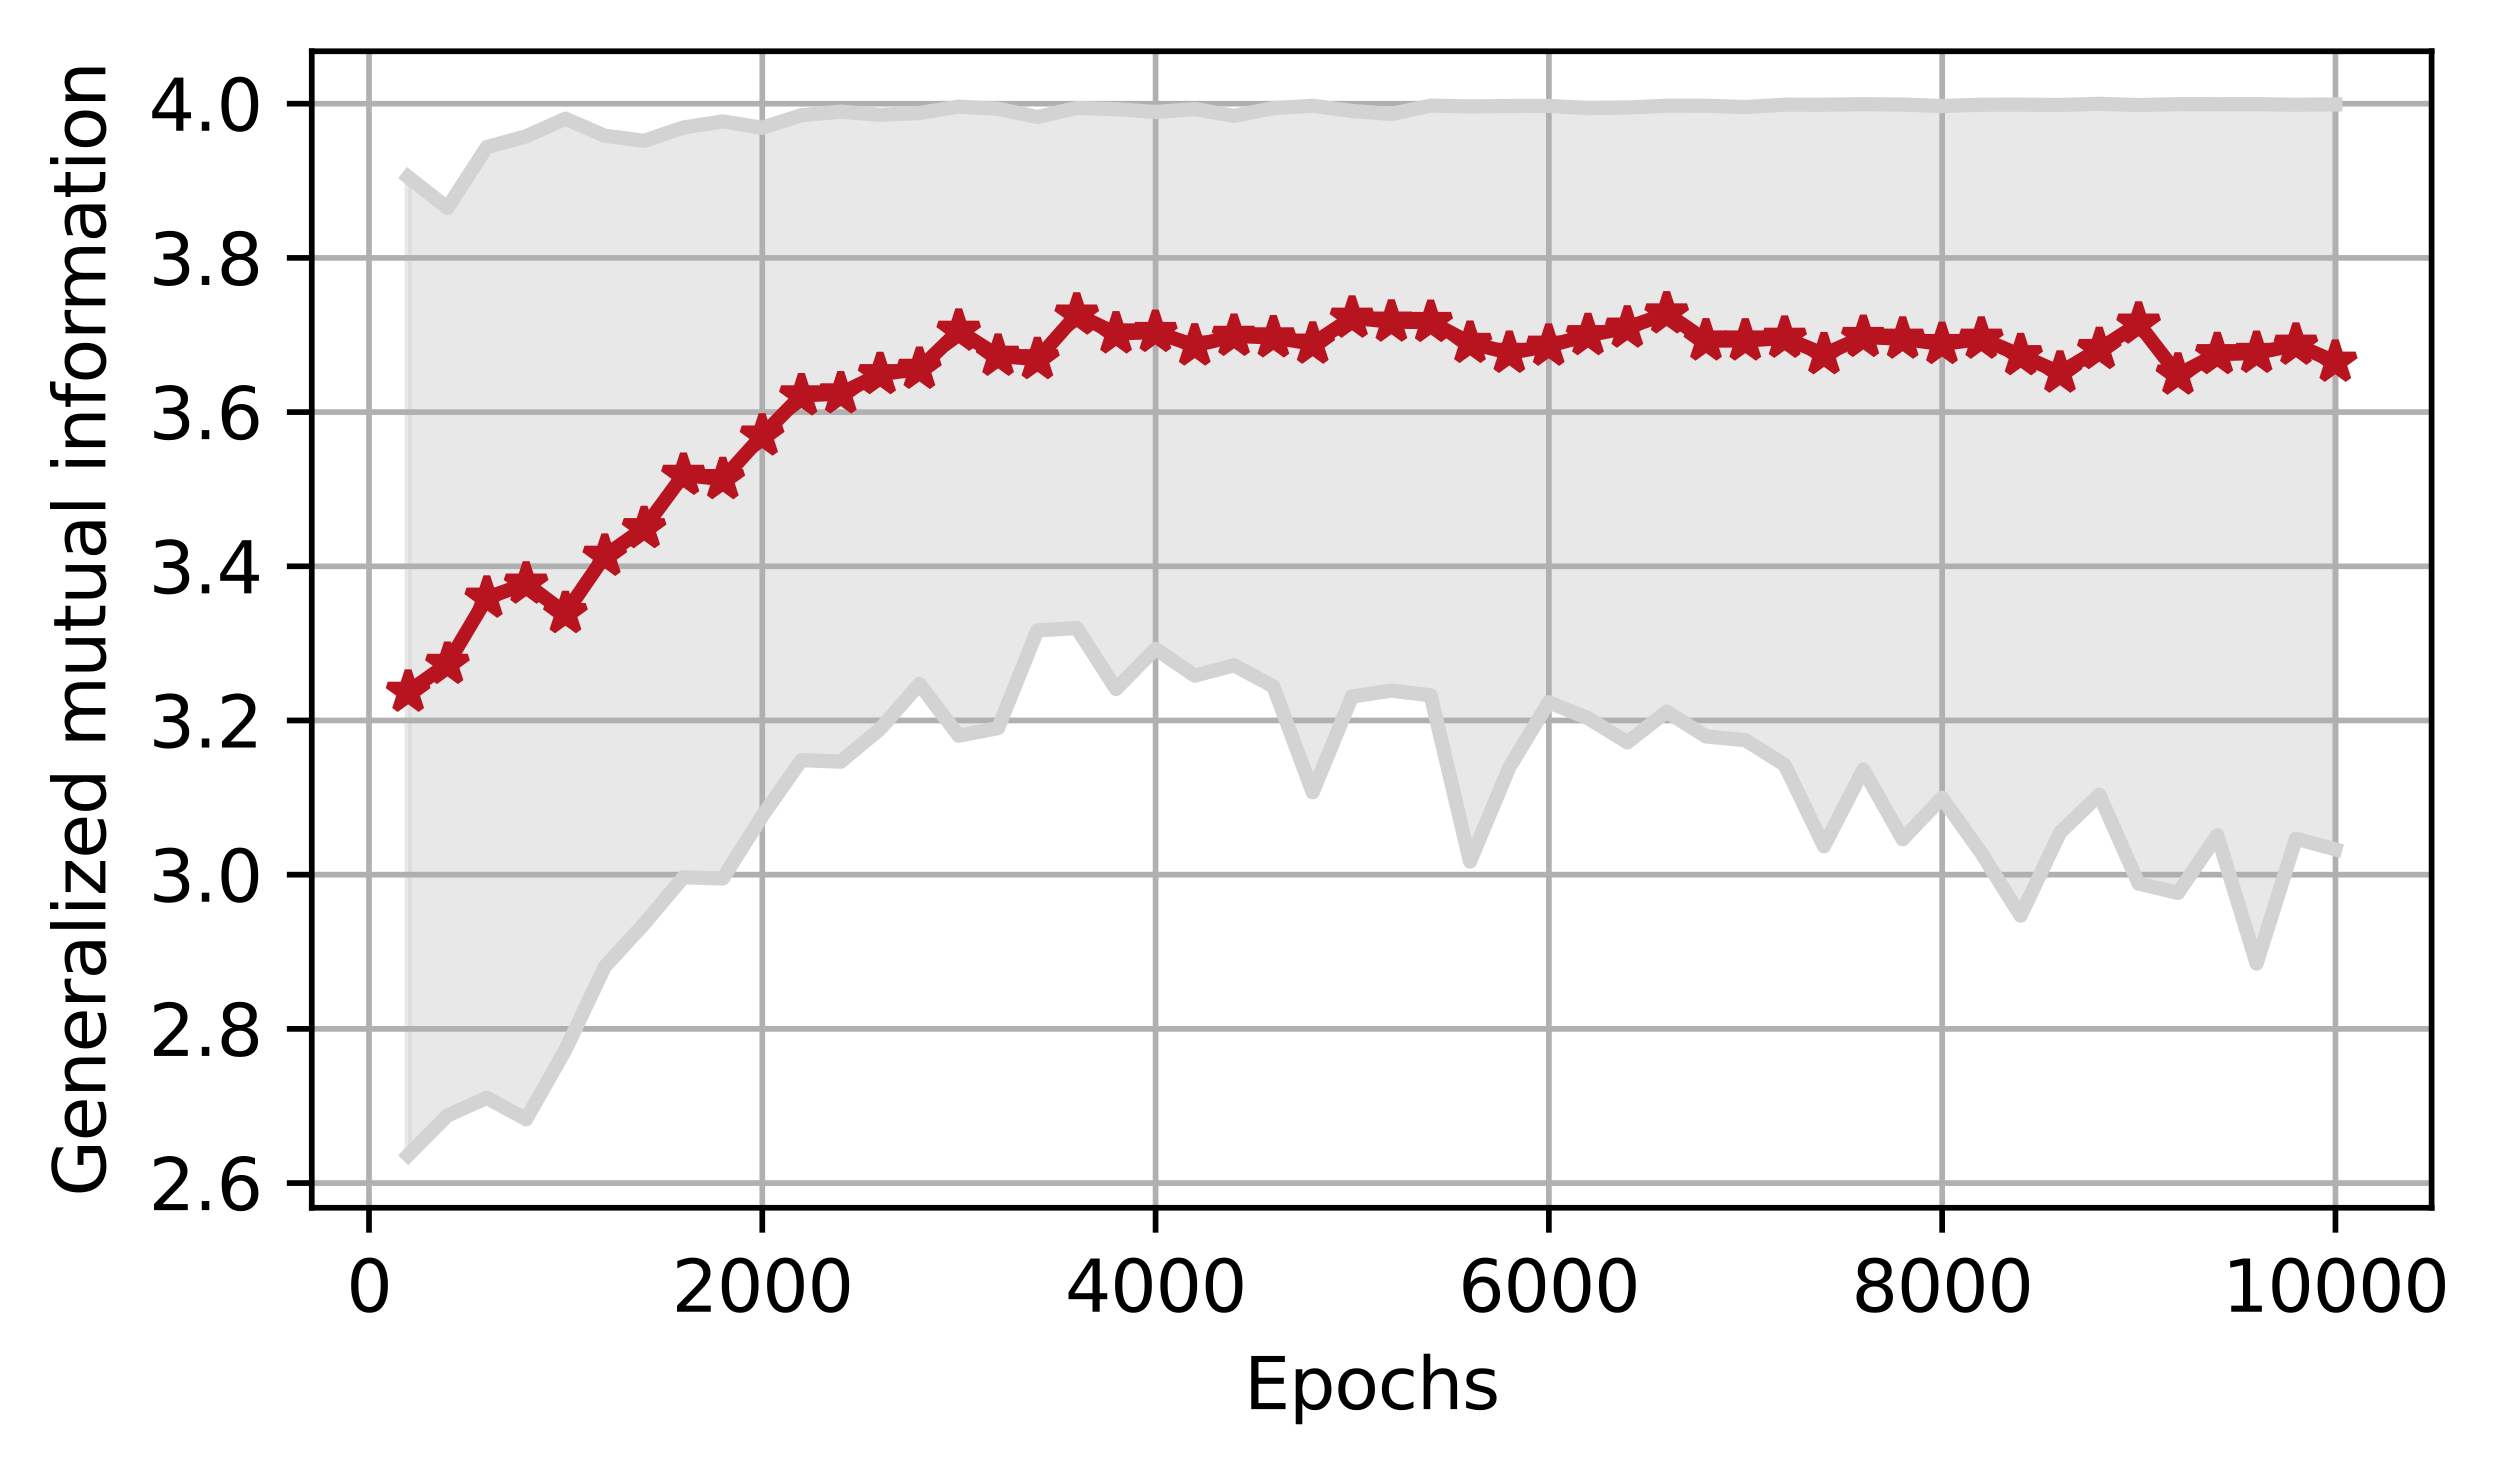 <?xml version="1.0" encoding="utf-8" standalone="no"?>
<!DOCTYPE svg PUBLIC "-//W3C//DTD SVG 1.1//EN"
  "http://www.w3.org/Graphics/SVG/1.1/DTD/svg11.dtd">
<svg xmlns:xlink="http://www.w3.org/1999/xlink" width="351.065pt" height="207.156pt" viewBox="0 0 351.065 207.156" xmlns="http://www.w3.org/2000/svg" version="1.1">
 <defs>
  <style type="text/css">*{stroke-linejoin: round; stroke-linecap: butt}</style>
 </defs>
 <g id="figure_1">
  <g id="patch_1">
   <path d="M 0 207.156 
L 351.065 207.156 
L 351.065 0 
L 0 0 
z
" style="fill: #ffffff"/>
  </g>
  <g id="axes_1">
   <g id="patch_2">
    <path d="M 43.781 169.6 
L 341.462 169.6 
L 341.462 7.2 
L 43.781 7.2 
z
" style="fill: #ffffff"/>
   </g>
   <g id="PolyCollection_1">
    <defs>
     <path id="m5f4e1aa4f4" d="M 57.312 -182.299 
L 57.312 -44.938 
L 62.835 -50.512 
L 68.358 -52.992 
L 73.881 -49.98 
L 79.404 -59.735 
L 84.926 -71.399 
L 90.449 -77.424 
L 95.972 -83.964 
L 101.495 -83.793 
L 107.018 -92.538 
L 112.541 -100.415 
L 118.063 -100.198 
L 123.586 -104.782 
L 129.109 -111.091 
L 134.632 -103.836 
L 140.155 -104.914 
L 145.678 -118.631 
L 151.2 -118.959 
L 156.723 -110.405 
L 162.246 -116.038 
L 167.769 -112.279 
L 173.292 -113.736 
L 178.815 -110.755 
L 184.337 -95.904 
L 189.86 -109.347 
L 195.383 -110.178 
L 200.906 -109.506 
L 206.429 -86.178 
L 211.952 -99.397 
L 217.474 -108.538 
L 222.997 -106.316 
L 228.52 -102.907 
L 234.043 -107.22 
L 239.566 -103.737 
L 245.089 -103.223 
L 250.612 -99.747 
L 256.134 -88.329 
L 261.657 -99.082 
L 267.18 -89.308 
L 272.703 -95.118 
L 278.226 -87.37 
L 283.749 -78.574 
L 289.271 -90.235 
L 294.794 -95.543 
L 300.317 -83.078 
L 305.84 -81.768 
L 311.363 -89.86 
L 316.886 -71.849 
L 322.408 -89.396 
L 327.931 -87.887 
L 327.931 -192.497 
L 327.931 -192.497 
L 322.408 -192.446 
L 316.886 -192.527 
L 311.363 -192.519 
L 305.84 -192.53 
L 300.317 -192.403 
L 294.794 -192.574 
L 289.271 -192.418 
L 283.749 -192.459 
L 278.226 -192.451 
L 272.703 -192.268 
L 267.18 -192.475 
L 261.657 -192.523 
L 256.134 -192.449 
L 250.612 -192.457 
L 245.089 -192.122 
L 239.566 -192.298 
L 234.043 -192.307 
L 228.52 -192.057 
L 222.997 -191.982 
L 217.474 -192.283 
L 211.952 -192.269 
L 206.429 -192.214 
L 200.906 -192.32 
L 195.383 -191.154 
L 189.86 -191.569 
L 184.337 -192.299 
L 178.815 -191.975 
L 173.292 -190.887 
L 167.769 -191.839 
L 162.246 -191.423 
L 156.723 -191.821 
L 151.2 -191.994 
L 145.678 -190.722 
L 140.155 -191.881 
L 134.632 -192.184 
L 129.109 -191.283 
L 123.586 -191.034 
L 118.063 -191.479 
L 112.541 -190.98 
L 107.018 -189.212 
L 101.495 -190.112 
L 95.972 -189.255 
L 90.449 -187.378 
L 84.926 -188.098 
L 79.404 -190.491 
L 73.881 -188.02 
L 68.358 -186.506 
L 62.835 -177.96 
L 57.312 -182.299 
z
" style="stroke: #d3d3d3; stroke-opacity: 0.5"/>
    </defs>
    <g clip-path="url(#p1d41986c42)">
     <use xlink:href="#m5f4e1aa4f4" x="0" y="207.156" style="fill: #d3d3d3; fill-opacity: 0.5; stroke: #d3d3d3; stroke-opacity: 0.5"/>
    </g>
   </g>
   <g id="matplotlib.axis_1">
    <g id="xtick_1">
     <g id="line2d_1">
      <path d="M 51.817 169.6 
L 51.817 7.2 
" clip-path="url(#p1d41986c42)" style="fill: none; stroke: #b0b0b0; stroke-width: 0.8; stroke-linecap: square"/>
     </g>
     <g id="line2d_2">
      <defs>
       <path id="mef385356bc" d="M 0 0 
L 0 3.5 
" style="stroke: #000000; stroke-width: 0.8"/>
      </defs>
      <g>
       <use xlink:href="#mef385356bc" x="51.817" y="169.6" style="stroke: #000000; stroke-width: 0.8"/>
      </g>
     </g>
     <g id="text_1">
      <!-- 0 -->
      <g transform="translate(48.636 184.198) scale(0.1 -0.1)">
       <defs>
        <path id="DejaVuSans-30" d="M 2034 4250 
Q 1547 4250 1301 3770 
Q 1056 3291 1056 2328 
Q 1056 1369 1301 889 
Q 1547 409 2034 409 
Q 2525 409 2770 889 
Q 3016 1369 3016 2328 
Q 3016 3291 2770 3770 
Q 2525 4250 2034 4250 
z
M 2034 4750 
Q 2819 4750 3233 4129 
Q 3647 3509 3647 2328 
Q 3647 1150 3233 529 
Q 2819 -91 2034 -91 
Q 1250 -91 836 529 
Q 422 1150 422 2328 
Q 422 3509 836 4129 
Q 1250 4750 2034 4750 
z
" transform="scale(0.016)"/>
       </defs>
       <use xlink:href="#DejaVuSans-30"/>
      </g>
     </g>
    </g>
    <g id="xtick_2">
     <g id="line2d_3">
      <path d="M 107.045 169.6 
L 107.045 7.2 
" clip-path="url(#p1d41986c42)" style="fill: none; stroke: #b0b0b0; stroke-width: 0.8; stroke-linecap: square"/>
     </g>
     <g id="line2d_4">
      <g>
       <use xlink:href="#mef385356bc" x="107.045" y="169.6" style="stroke: #000000; stroke-width: 0.8"/>
      </g>
     </g>
     <g id="text_2">
      <!-- 2000 -->
      <g transform="translate(94.32 184.198) scale(0.1 -0.1)">
       <defs>
        <path id="DejaVuSans-32" d="M 1228 531 
L 3431 531 
L 3431 0 
L 469 0 
L 469 531 
Q 828 903 1448 1529 
Q 2069 2156 2228 2338 
Q 2531 2678 2651 2914 
Q 2772 3150 2772 3378 
Q 2772 3750 2511 3984 
Q 2250 4219 1831 4219 
Q 1534 4219 1204 4116 
Q 875 4013 500 3803 
L 500 4441 
Q 881 4594 1212 4672 
Q 1544 4750 1819 4750 
Q 2544 4750 2975 4387 
Q 3406 4025 3406 3419 
Q 3406 3131 3298 2873 
Q 3191 2616 2906 2266 
Q 2828 2175 2409 1742 
Q 1991 1309 1228 531 
z
" transform="scale(0.016)"/>
       </defs>
       <use xlink:href="#DejaVuSans-32"/>
       <use xlink:href="#DejaVuSans-30" x="63.623"/>
       <use xlink:href="#DejaVuSans-30" x="127.246"/>
       <use xlink:href="#DejaVuSans-30" x="190.869"/>
      </g>
     </g>
    </g>
    <g id="xtick_3">
     <g id="line2d_5">
      <path d="M 162.274 169.6 
L 162.274 7.2 
" clip-path="url(#p1d41986c42)" style="fill: none; stroke: #b0b0b0; stroke-width: 0.8; stroke-linecap: square"/>
     </g>
     <g id="line2d_6">
      <g>
       <use xlink:href="#mef385356bc" x="162.274" y="169.6" style="stroke: #000000; stroke-width: 0.8"/>
      </g>
     </g>
     <g id="text_3">
      <!-- 4000 -->
      <g transform="translate(149.549 184.198) scale(0.1 -0.1)">
       <defs>
        <path id="DejaVuSans-34" d="M 2419 4116 
L 825 1625 
L 2419 1625 
L 2419 4116 
z
M 2253 4666 
L 3047 4666 
L 3047 1625 
L 3713 1625 
L 3713 1100 
L 3047 1100 
L 3047 0 
L 2419 0 
L 2419 1100 
L 313 1100 
L 313 1709 
L 2253 4666 
z
" transform="scale(0.016)"/>
       </defs>
       <use xlink:href="#DejaVuSans-34"/>
       <use xlink:href="#DejaVuSans-30" x="63.623"/>
       <use xlink:href="#DejaVuSans-30" x="127.246"/>
       <use xlink:href="#DejaVuSans-30" x="190.869"/>
      </g>
     </g>
    </g>
    <g id="xtick_4">
     <g id="line2d_7">
      <path d="M 217.502 169.6 
L 217.502 7.2 
" clip-path="url(#p1d41986c42)" style="fill: none; stroke: #b0b0b0; stroke-width: 0.8; stroke-linecap: square"/>
     </g>
     <g id="line2d_8">
      <g>
       <use xlink:href="#mef385356bc" x="217.502" y="169.6" style="stroke: #000000; stroke-width: 0.8"/>
      </g>
     </g>
     <g id="text_4">
      <!-- 6000 -->
      <g transform="translate(204.777 184.198) scale(0.1 -0.1)">
       <defs>
        <path id="DejaVuSans-36" d="M 2113 2584 
Q 1688 2584 1439 2293 
Q 1191 2003 1191 1497 
Q 1191 994 1439 701 
Q 1688 409 2113 409 
Q 2538 409 2786 701 
Q 3034 994 3034 1497 
Q 3034 2003 2786 2293 
Q 2538 2584 2113 2584 
z
M 3366 4563 
L 3366 3988 
Q 3128 4100 2886 4159 
Q 2644 4219 2406 4219 
Q 1781 4219 1451 3797 
Q 1122 3375 1075 2522 
Q 1259 2794 1537 2939 
Q 1816 3084 2150 3084 
Q 2853 3084 3261 2657 
Q 3669 2231 3669 1497 
Q 3669 778 3244 343 
Q 2819 -91 2113 -91 
Q 1303 -91 875 529 
Q 447 1150 447 2328 
Q 447 3434 972 4092 
Q 1497 4750 2381 4750 
Q 2619 4750 2861 4703 
Q 3103 4656 3366 4563 
z
" transform="scale(0.016)"/>
       </defs>
       <use xlink:href="#DejaVuSans-36"/>
       <use xlink:href="#DejaVuSans-30" x="63.623"/>
       <use xlink:href="#DejaVuSans-30" x="127.246"/>
       <use xlink:href="#DejaVuSans-30" x="190.869"/>
      </g>
     </g>
    </g>
    <g id="xtick_5">
     <g id="line2d_9">
      <path d="M 272.73 169.6 
L 272.73 7.2 
" clip-path="url(#p1d41986c42)" style="fill: none; stroke: #b0b0b0; stroke-width: 0.8; stroke-linecap: square"/>
     </g>
     <g id="line2d_10">
      <g>
       <use xlink:href="#mef385356bc" x="272.73" y="169.6" style="stroke: #000000; stroke-width: 0.8"/>
      </g>
     </g>
     <g id="text_5">
      <!-- 8000 -->
      <g transform="translate(260.005 184.198) scale(0.1 -0.1)">
       <defs>
        <path id="DejaVuSans-38" d="M 2034 2216 
Q 1584 2216 1326 1975 
Q 1069 1734 1069 1313 
Q 1069 891 1326 650 
Q 1584 409 2034 409 
Q 2484 409 2743 651 
Q 3003 894 3003 1313 
Q 3003 1734 2745 1975 
Q 2488 2216 2034 2216 
z
M 1403 2484 
Q 997 2584 770 2862 
Q 544 3141 544 3541 
Q 544 4100 942 4425 
Q 1341 4750 2034 4750 
Q 2731 4750 3128 4425 
Q 3525 4100 3525 3541 
Q 3525 3141 3298 2862 
Q 3072 2584 2669 2484 
Q 3125 2378 3379 2068 
Q 3634 1759 3634 1313 
Q 3634 634 3220 271 
Q 2806 -91 2034 -91 
Q 1263 -91 848 271 
Q 434 634 434 1313 
Q 434 1759 690 2068 
Q 947 2378 1403 2484 
z
M 1172 3481 
Q 1172 3119 1398 2916 
Q 1625 2713 2034 2713 
Q 2441 2713 2670 2916 
Q 2900 3119 2900 3481 
Q 2900 3844 2670 4047 
Q 2441 4250 2034 4250 
Q 1625 4250 1398 4047 
Q 1172 3844 1172 3481 
z
" transform="scale(0.016)"/>
       </defs>
       <use xlink:href="#DejaVuSans-38"/>
       <use xlink:href="#DejaVuSans-30" x="63.623"/>
       <use xlink:href="#DejaVuSans-30" x="127.246"/>
       <use xlink:href="#DejaVuSans-30" x="190.869"/>
      </g>
     </g>
    </g>
    <g id="xtick_6">
     <g id="line2d_11">
      <path d="M 327.959 169.6 
L 327.959 7.2 
" clip-path="url(#p1d41986c42)" style="fill: none; stroke: #b0b0b0; stroke-width: 0.8; stroke-linecap: square"/>
     </g>
     <g id="line2d_12">
      <g>
       <use xlink:href="#mef385356bc" x="327.959" y="169.6" style="stroke: #000000; stroke-width: 0.8"/>
      </g>
     </g>
     <g id="text_6">
      <!-- 10000 -->
      <g transform="translate(312.053 184.198) scale(0.1 -0.1)">
       <defs>
        <path id="DejaVuSans-31" d="M 794 531 
L 1825 531 
L 1825 4091 
L 703 3866 
L 703 4441 
L 1819 4666 
L 2450 4666 
L 2450 531 
L 3481 531 
L 3481 0 
L 794 0 
L 794 531 
z
" transform="scale(0.016)"/>
       </defs>
       <use xlink:href="#DejaVuSans-31"/>
       <use xlink:href="#DejaVuSans-30" x="63.623"/>
       <use xlink:href="#DejaVuSans-30" x="127.246"/>
       <use xlink:href="#DejaVuSans-30" x="190.869"/>
       <use xlink:href="#DejaVuSans-30" x="254.492"/>
      </g>
     </g>
    </g>
    <g id="text_7">
     <!-- Epochs -->
     <g transform="translate(174.706 197.877) scale(0.1 -0.1)">
      <defs>
       <path id="DejaVuSans-45" d="M 628 4666 
L 3578 4666 
L 3578 4134 
L 1259 4134 
L 1259 2753 
L 3481 2753 
L 3481 2222 
L 1259 2222 
L 1259 531 
L 3634 531 
L 3634 0 
L 628 0 
L 628 4666 
z
" transform="scale(0.016)"/>
       <path id="DejaVuSans-70" d="M 1159 525 
L 1159 -1331 
L 581 -1331 
L 581 3500 
L 1159 3500 
L 1159 2969 
Q 1341 3281 1617 3432 
Q 1894 3584 2278 3584 
Q 2916 3584 3314 3078 
Q 3713 2572 3713 1747 
Q 3713 922 3314 415 
Q 2916 -91 2278 -91 
Q 1894 -91 1617 61 
Q 1341 213 1159 525 
z
M 3116 1747 
Q 3116 2381 2855 2742 
Q 2594 3103 2138 3103 
Q 1681 3103 1420 2742 
Q 1159 2381 1159 1747 
Q 1159 1113 1420 752 
Q 1681 391 2138 391 
Q 2594 391 2855 752 
Q 3116 1113 3116 1747 
z
" transform="scale(0.016)"/>
       <path id="DejaVuSans-6f" d="M 1959 3097 
Q 1497 3097 1228 2736 
Q 959 2375 959 1747 
Q 959 1119 1226 758 
Q 1494 397 1959 397 
Q 2419 397 2687 759 
Q 2956 1122 2956 1747 
Q 2956 2369 2687 2733 
Q 2419 3097 1959 3097 
z
M 1959 3584 
Q 2709 3584 3137 3096 
Q 3566 2609 3566 1747 
Q 3566 888 3137 398 
Q 2709 -91 1959 -91 
Q 1206 -91 779 398 
Q 353 888 353 1747 
Q 353 2609 779 3096 
Q 1206 3584 1959 3584 
z
" transform="scale(0.016)"/>
       <path id="DejaVuSans-63" d="M 3122 3366 
L 3122 2828 
Q 2878 2963 2633 3030 
Q 2388 3097 2138 3097 
Q 1578 3097 1268 2742 
Q 959 2388 959 1747 
Q 959 1106 1268 751 
Q 1578 397 2138 397 
Q 2388 397 2633 464 
Q 2878 531 3122 666 
L 3122 134 
Q 2881 22 2623 -34 
Q 2366 -91 2075 -91 
Q 1284 -91 818 406 
Q 353 903 353 1747 
Q 353 2603 823 3093 
Q 1294 3584 2113 3584 
Q 2378 3584 2631 3529 
Q 2884 3475 3122 3366 
z
" transform="scale(0.016)"/>
       <path id="DejaVuSans-68" d="M 3513 2113 
L 3513 0 
L 2938 0 
L 2938 2094 
Q 2938 2591 2744 2837 
Q 2550 3084 2163 3084 
Q 1697 3084 1428 2787 
Q 1159 2491 1159 1978 
L 1159 0 
L 581 0 
L 581 4863 
L 1159 4863 
L 1159 2956 
Q 1366 3272 1645 3428 
Q 1925 3584 2291 3584 
Q 2894 3584 3203 3211 
Q 3513 2838 3513 2113 
z
" transform="scale(0.016)"/>
       <path id="DejaVuSans-73" d="M 2834 3397 
L 2834 2853 
Q 2591 2978 2328 3040 
Q 2066 3103 1784 3103 
Q 1356 3103 1142 2972 
Q 928 2841 928 2578 
Q 928 2378 1081 2264 
Q 1234 2150 1697 2047 
L 1894 2003 
Q 2506 1872 2764 1633 
Q 3022 1394 3022 966 
Q 3022 478 2636 193 
Q 2250 -91 1575 -91 
Q 1294 -91 989 -36 
Q 684 19 347 128 
L 347 722 
Q 666 556 975 473 
Q 1284 391 1588 391 
Q 1994 391 2212 530 
Q 2431 669 2431 922 
Q 2431 1156 2273 1281 
Q 2116 1406 1581 1522 
L 1381 1569 
Q 847 1681 609 1914 
Q 372 2147 372 2553 
Q 372 3047 722 3315 
Q 1072 3584 1716 3584 
Q 2034 3584 2315 3537 
Q 2597 3491 2834 3397 
z
" transform="scale(0.016)"/>
      </defs>
      <use xlink:href="#DejaVuSans-45"/>
      <use xlink:href="#DejaVuSans-70" x="63.184"/>
      <use xlink:href="#DejaVuSans-6f" x="126.66"/>
      <use xlink:href="#DejaVuSans-63" x="187.842"/>
      <use xlink:href="#DejaVuSans-68" x="242.822"/>
      <use xlink:href="#DejaVuSans-73" x="306.201"/>
     </g>
    </g>
   </g>
   <g id="matplotlib.axis_2">
    <g id="ytick_1">
     <g id="line2d_13">
      <path d="M 43.781 166.132 
L 341.462 166.132 
" clip-path="url(#p1d41986c42)" style="fill: none; stroke: #b0b0b0; stroke-width: 0.8; stroke-linecap: square"/>
     </g>
     <g id="line2d_14">
      <defs>
       <path id="m87f1514efc" d="M 0 0 
L -3.5 0 
" style="stroke: #000000; stroke-width: 0.8"/>
      </defs>
      <g>
       <use xlink:href="#m87f1514efc" x="43.781" y="166.132" style="stroke: #000000; stroke-width: 0.8"/>
      </g>
     </g>
     <g id="text_8">
      <!-- 2.6 -->
      <g transform="translate(20.878 169.931) scale(0.1 -0.1)">
       <defs>
        <path id="DejaVuSans-2e" d="M 684 794 
L 1344 794 
L 1344 0 
L 684 0 
L 684 794 
z
" transform="scale(0.016)"/>
       </defs>
       <use xlink:href="#DejaVuSans-32"/>
       <use xlink:href="#DejaVuSans-2e" x="63.623"/>
       <use xlink:href="#DejaVuSans-36" x="95.41"/>
      </g>
     </g>
    </g>
    <g id="ytick_2">
     <g id="line2d_15">
      <path d="M 43.781 144.479 
L 341.462 144.479 
" clip-path="url(#p1d41986c42)" style="fill: none; stroke: #b0b0b0; stroke-width: 0.8; stroke-linecap: square"/>
     </g>
     <g id="line2d_16">
      <g>
       <use xlink:href="#m87f1514efc" x="43.781" y="144.479" style="stroke: #000000; stroke-width: 0.8"/>
      </g>
     </g>
     <g id="text_9">
      <!-- 2.8 -->
      <g transform="translate(20.878 148.278) scale(0.1 -0.1)">
       <use xlink:href="#DejaVuSans-32"/>
       <use xlink:href="#DejaVuSans-2e" x="63.623"/>
       <use xlink:href="#DejaVuSans-38" x="95.41"/>
      </g>
     </g>
    </g>
    <g id="ytick_3">
     <g id="line2d_17">
      <path d="M 43.781 122.827 
L 341.462 122.827 
" clip-path="url(#p1d41986c42)" style="fill: none; stroke: #b0b0b0; stroke-width: 0.8; stroke-linecap: square"/>
     </g>
     <g id="line2d_18">
      <g>
       <use xlink:href="#m87f1514efc" x="43.781" y="122.827" style="stroke: #000000; stroke-width: 0.8"/>
      </g>
     </g>
     <g id="text_10">
      <!-- 3.0 -->
      <g transform="translate(20.878 126.626) scale(0.1 -0.1)">
       <defs>
        <path id="DejaVuSans-33" d="M 2597 2516 
Q 3050 2419 3304 2112 
Q 3559 1806 3559 1356 
Q 3559 666 3084 287 
Q 2609 -91 1734 -91 
Q 1441 -91 1130 -33 
Q 819 25 488 141 
L 488 750 
Q 750 597 1062 519 
Q 1375 441 1716 441 
Q 2309 441 2620 675 
Q 2931 909 2931 1356 
Q 2931 1769 2642 2001 
Q 2353 2234 1838 2234 
L 1294 2234 
L 1294 2753 
L 1863 2753 
Q 2328 2753 2575 2939 
Q 2822 3125 2822 3475 
Q 2822 3834 2567 4026 
Q 2313 4219 1838 4219 
Q 1578 4219 1281 4162 
Q 984 4106 628 3988 
L 628 4550 
Q 988 4650 1302 4700 
Q 1616 4750 1894 4750 
Q 2613 4750 3031 4423 
Q 3450 4097 3450 3541 
Q 3450 3153 3228 2886 
Q 3006 2619 2597 2516 
z
" transform="scale(0.016)"/>
       </defs>
       <use xlink:href="#DejaVuSans-33"/>
       <use xlink:href="#DejaVuSans-2e" x="63.623"/>
       <use xlink:href="#DejaVuSans-30" x="95.41"/>
      </g>
     </g>
    </g>
    <g id="ytick_4">
     <g id="line2d_19">
      <path d="M 43.781 101.174 
L 341.462 101.174 
" clip-path="url(#p1d41986c42)" style="fill: none; stroke: #b0b0b0; stroke-width: 0.8; stroke-linecap: square"/>
     </g>
     <g id="line2d_20">
      <g>
       <use xlink:href="#m87f1514efc" x="43.781" y="101.174" style="stroke: #000000; stroke-width: 0.8"/>
      </g>
     </g>
     <g id="text_11">
      <!-- 3.2 -->
      <g transform="translate(20.878 104.973) scale(0.1 -0.1)">
       <use xlink:href="#DejaVuSans-33"/>
       <use xlink:href="#DejaVuSans-2e" x="63.623"/>
       <use xlink:href="#DejaVuSans-32" x="95.41"/>
      </g>
     </g>
    </g>
    <g id="ytick_5">
     <g id="line2d_21">
      <path d="M 43.781 79.522 
L 341.462 79.522 
" clip-path="url(#p1d41986c42)" style="fill: none; stroke: #b0b0b0; stroke-width: 0.8; stroke-linecap: square"/>
     </g>
     <g id="line2d_22">
      <g>
       <use xlink:href="#m87f1514efc" x="43.781" y="79.522" style="stroke: #000000; stroke-width: 0.8"/>
      </g>
     </g>
     <g id="text_12">
      <!-- 3.4 -->
      <g transform="translate(20.878 83.321) scale(0.1 -0.1)">
       <use xlink:href="#DejaVuSans-33"/>
       <use xlink:href="#DejaVuSans-2e" x="63.623"/>
       <use xlink:href="#DejaVuSans-34" x="95.41"/>
      </g>
     </g>
    </g>
    <g id="ytick_6">
     <g id="line2d_23">
      <path d="M 43.781 57.869 
L 341.462 57.869 
" clip-path="url(#p1d41986c42)" style="fill: none; stroke: #b0b0b0; stroke-width: 0.8; stroke-linecap: square"/>
     </g>
     <g id="line2d_24">
      <g>
       <use xlink:href="#m87f1514efc" x="43.781" y="57.869" style="stroke: #000000; stroke-width: 0.8"/>
      </g>
     </g>
     <g id="text_13">
      <!-- 3.6 -->
      <g transform="translate(20.878 61.668) scale(0.1 -0.1)">
       <use xlink:href="#DejaVuSans-33"/>
       <use xlink:href="#DejaVuSans-2e" x="63.623"/>
       <use xlink:href="#DejaVuSans-36" x="95.41"/>
      </g>
     </g>
    </g>
    <g id="ytick_7">
     <g id="line2d_25">
      <path d="M 43.781 36.216 
L 341.462 36.216 
" clip-path="url(#p1d41986c42)" style="fill: none; stroke: #b0b0b0; stroke-width: 0.8; stroke-linecap: square"/>
     </g>
     <g id="line2d_26">
      <g>
       <use xlink:href="#m87f1514efc" x="43.781" y="36.216" style="stroke: #000000; stroke-width: 0.8"/>
      </g>
     </g>
     <g id="text_14">
      <!-- 3.8 -->
      <g transform="translate(20.878 40.016) scale(0.1 -0.1)">
       <use xlink:href="#DejaVuSans-33"/>
       <use xlink:href="#DejaVuSans-2e" x="63.623"/>
       <use xlink:href="#DejaVuSans-38" x="95.41"/>
      </g>
     </g>
    </g>
    <g id="ytick_8">
     <g id="line2d_27">
      <path d="M 43.781 14.564 
L 341.462 14.564 
" clip-path="url(#p1d41986c42)" style="fill: none; stroke: #b0b0b0; stroke-width: 0.8; stroke-linecap: square"/>
     </g>
     <g id="line2d_28">
      <g>
       <use xlink:href="#m87f1514efc" x="43.781" y="14.564" style="stroke: #000000; stroke-width: 0.8"/>
      </g>
     </g>
     <g id="text_15">
      <!-- 4.0 -->
      <g transform="translate(20.878 18.363) scale(0.1 -0.1)">
       <use xlink:href="#DejaVuSans-34"/>
       <use xlink:href="#DejaVuSans-2e" x="63.623"/>
       <use xlink:href="#DejaVuSans-30" x="95.41"/>
      </g>
     </g>
    </g>
    <g id="text_16">
     <!-- Generalized mutual information -->
     <g transform="translate(14.798 168.025) rotate(-90) scale(0.1 -0.1)">
      <defs>
       <path id="DejaVuSans-47" d="M 3809 666 
L 3809 1919 
L 2778 1919 
L 2778 2438 
L 4434 2438 
L 4434 434 
Q 4069 175 3628 42 
Q 3188 -91 2688 -91 
Q 1594 -91 976 548 
Q 359 1188 359 2328 
Q 359 3472 976 4111 
Q 1594 4750 2688 4750 
Q 3144 4750 3555 4637 
Q 3966 4525 4313 4306 
L 4313 3634 
Q 3963 3931 3569 4081 
Q 3175 4231 2741 4231 
Q 1884 4231 1454 3753 
Q 1025 3275 1025 2328 
Q 1025 1384 1454 906 
Q 1884 428 2741 428 
Q 3075 428 3337 486 
Q 3600 544 3809 666 
z
" transform="scale(0.016)"/>
       <path id="DejaVuSans-65" d="M 3597 1894 
L 3597 1613 
L 953 1613 
Q 991 1019 1311 708 
Q 1631 397 2203 397 
Q 2534 397 2845 478 
Q 3156 559 3463 722 
L 3463 178 
Q 3153 47 2828 -22 
Q 2503 -91 2169 -91 
Q 1331 -91 842 396 
Q 353 884 353 1716 
Q 353 2575 817 3079 
Q 1281 3584 2069 3584 
Q 2775 3584 3186 3129 
Q 3597 2675 3597 1894 
z
M 3022 2063 
Q 3016 2534 2758 2815 
Q 2500 3097 2075 3097 
Q 1594 3097 1305 2825 
Q 1016 2553 972 2059 
L 3022 2063 
z
" transform="scale(0.016)"/>
       <path id="DejaVuSans-6e" d="M 3513 2113 
L 3513 0 
L 2938 0 
L 2938 2094 
Q 2938 2591 2744 2837 
Q 2550 3084 2163 3084 
Q 1697 3084 1428 2787 
Q 1159 2491 1159 1978 
L 1159 0 
L 581 0 
L 581 3500 
L 1159 3500 
L 1159 2956 
Q 1366 3272 1645 3428 
Q 1925 3584 2291 3584 
Q 2894 3584 3203 3211 
Q 3513 2838 3513 2113 
z
" transform="scale(0.016)"/>
       <path id="DejaVuSans-72" d="M 2631 2963 
Q 2534 3019 2420 3045 
Q 2306 3072 2169 3072 
Q 1681 3072 1420 2755 
Q 1159 2438 1159 1844 
L 1159 0 
L 581 0 
L 581 3500 
L 1159 3500 
L 1159 2956 
Q 1341 3275 1631 3429 
Q 1922 3584 2338 3584 
Q 2397 3584 2469 3576 
Q 2541 3569 2628 3553 
L 2631 2963 
z
" transform="scale(0.016)"/>
       <path id="DejaVuSans-61" d="M 2194 1759 
Q 1497 1759 1228 1600 
Q 959 1441 959 1056 
Q 959 750 1161 570 
Q 1363 391 1709 391 
Q 2188 391 2477 730 
Q 2766 1069 2766 1631 
L 2766 1759 
L 2194 1759 
z
M 3341 1997 
L 3341 0 
L 2766 0 
L 2766 531 
Q 2569 213 2275 61 
Q 1981 -91 1556 -91 
Q 1019 -91 701 211 
Q 384 513 384 1019 
Q 384 1609 779 1909 
Q 1175 2209 1959 2209 
L 2766 2209 
L 2766 2266 
Q 2766 2663 2505 2880 
Q 2244 3097 1772 3097 
Q 1472 3097 1187 3025 
Q 903 2953 641 2809 
L 641 3341 
Q 956 3463 1253 3523 
Q 1550 3584 1831 3584 
Q 2591 3584 2966 3190 
Q 3341 2797 3341 1997 
z
" transform="scale(0.016)"/>
       <path id="DejaVuSans-6c" d="M 603 4863 
L 1178 4863 
L 1178 0 
L 603 0 
L 603 4863 
z
" transform="scale(0.016)"/>
       <path id="DejaVuSans-69" d="M 603 3500 
L 1178 3500 
L 1178 0 
L 603 0 
L 603 3500 
z
M 603 4863 
L 1178 4863 
L 1178 4134 
L 603 4134 
L 603 4863 
z
" transform="scale(0.016)"/>
       <path id="DejaVuSans-7a" d="M 353 3500 
L 3084 3500 
L 3084 2975 
L 922 459 
L 3084 459 
L 3084 0 
L 275 0 
L 275 525 
L 2438 3041 
L 353 3041 
L 353 3500 
z
" transform="scale(0.016)"/>
       <path id="DejaVuSans-64" d="M 2906 2969 
L 2906 4863 
L 3481 4863 
L 3481 0 
L 2906 0 
L 2906 525 
Q 2725 213 2448 61 
Q 2172 -91 1784 -91 
Q 1150 -91 751 415 
Q 353 922 353 1747 
Q 353 2572 751 3078 
Q 1150 3584 1784 3584 
Q 2172 3584 2448 3432 
Q 2725 3281 2906 2969 
z
M 947 1747 
Q 947 1113 1208 752 
Q 1469 391 1925 391 
Q 2381 391 2643 752 
Q 2906 1113 2906 1747 
Q 2906 2381 2643 2742 
Q 2381 3103 1925 3103 
Q 1469 3103 1208 2742 
Q 947 2381 947 1747 
z
" transform="scale(0.016)"/>
       <path id="DejaVuSans-20" transform="scale(0.016)"/>
       <path id="DejaVuSans-6d" d="M 3328 2828 
Q 3544 3216 3844 3400 
Q 4144 3584 4550 3584 
Q 5097 3584 5394 3201 
Q 5691 2819 5691 2113 
L 5691 0 
L 5113 0 
L 5113 2094 
Q 5113 2597 4934 2840 
Q 4756 3084 4391 3084 
Q 3944 3084 3684 2787 
Q 3425 2491 3425 1978 
L 3425 0 
L 2847 0 
L 2847 2094 
Q 2847 2600 2669 2842 
Q 2491 3084 2119 3084 
Q 1678 3084 1418 2786 
Q 1159 2488 1159 1978 
L 1159 0 
L 581 0 
L 581 3500 
L 1159 3500 
L 1159 2956 
Q 1356 3278 1631 3431 
Q 1906 3584 2284 3584 
Q 2666 3584 2933 3390 
Q 3200 3197 3328 2828 
z
" transform="scale(0.016)"/>
       <path id="DejaVuSans-75" d="M 544 1381 
L 544 3500 
L 1119 3500 
L 1119 1403 
Q 1119 906 1312 657 
Q 1506 409 1894 409 
Q 2359 409 2629 706 
Q 2900 1003 2900 1516 
L 2900 3500 
L 3475 3500 
L 3475 0 
L 2900 0 
L 2900 538 
Q 2691 219 2414 64 
Q 2138 -91 1772 -91 
Q 1169 -91 856 284 
Q 544 659 544 1381 
z
M 1991 3584 
L 1991 3584 
z
" transform="scale(0.016)"/>
       <path id="DejaVuSans-74" d="M 1172 4494 
L 1172 3500 
L 2356 3500 
L 2356 3053 
L 1172 3053 
L 1172 1153 
Q 1172 725 1289 603 
Q 1406 481 1766 481 
L 2356 481 
L 2356 0 
L 1766 0 
Q 1100 0 847 248 
Q 594 497 594 1153 
L 594 3053 
L 172 3053 
L 172 3500 
L 594 3500 
L 594 4494 
L 1172 4494 
z
" transform="scale(0.016)"/>
       <path id="DejaVuSans-66" d="M 2375 4863 
L 2375 4384 
L 1825 4384 
Q 1516 4384 1395 4259 
Q 1275 4134 1275 3809 
L 1275 3500 
L 2222 3500 
L 2222 3053 
L 1275 3053 
L 1275 0 
L 697 0 
L 697 3053 
L 147 3053 
L 147 3500 
L 697 3500 
L 697 3744 
Q 697 4328 969 4595 
Q 1241 4863 1831 4863 
L 2375 4863 
z
" transform="scale(0.016)"/>
      </defs>
      <use xlink:href="#DejaVuSans-47"/>
      <use xlink:href="#DejaVuSans-65" x="77.49"/>
      <use xlink:href="#DejaVuSans-6e" x="139.014"/>
      <use xlink:href="#DejaVuSans-65" x="202.393"/>
      <use xlink:href="#DejaVuSans-72" x="263.916"/>
      <use xlink:href="#DejaVuSans-61" x="305.029"/>
      <use xlink:href="#DejaVuSans-6c" x="366.309"/>
      <use xlink:href="#DejaVuSans-69" x="394.092"/>
      <use xlink:href="#DejaVuSans-7a" x="421.875"/>
      <use xlink:href="#DejaVuSans-65" x="474.365"/>
      <use xlink:href="#DejaVuSans-64" x="535.889"/>
      <use xlink:href="#DejaVuSans-20" x="599.365"/>
      <use xlink:href="#DejaVuSans-6d" x="631.152"/>
      <use xlink:href="#DejaVuSans-75" x="728.564"/>
      <use xlink:href="#DejaVuSans-74" x="791.943"/>
      <use xlink:href="#DejaVuSans-75" x="831.152"/>
      <use xlink:href="#DejaVuSans-61" x="894.531"/>
      <use xlink:href="#DejaVuSans-6c" x="955.811"/>
      <use xlink:href="#DejaVuSans-20" x="983.594"/>
      <use xlink:href="#DejaVuSans-69" x="1015.381"/>
      <use xlink:href="#DejaVuSans-6e" x="1043.164"/>
      <use xlink:href="#DejaVuSans-66" x="1106.543"/>
      <use xlink:href="#DejaVuSans-6f" x="1141.748"/>
      <use xlink:href="#DejaVuSans-72" x="1202.93"/>
      <use xlink:href="#DejaVuSans-6d" x="1242.293"/>
      <use xlink:href="#DejaVuSans-61" x="1339.705"/>
      <use xlink:href="#DejaVuSans-74" x="1400.984"/>
      <use xlink:href="#DejaVuSans-69" x="1440.193"/>
      <use xlink:href="#DejaVuSans-6f" x="1467.977"/>
      <use xlink:href="#DejaVuSans-6e" x="1529.158"/>
     </g>
    </g>
   </g>
   <g id="line2d_29">
    <path d="M 57.312 97.147 
L 62.835 93.235 
L 68.358 83.945 
L 73.881 81.963 
L 79.404 86.108 
L 84.926 78.057 
L 90.449 74.174 
L 95.972 66.689 
L 101.495 67.291 
L 107.018 61.171 
L 112.541 55.53 
L 118.063 55.252 
L 123.586 52.549 
L 129.109 51.805 
L 134.632 46.456 
L 140.155 49.97 
L 145.678 50.442 
L 151.2 44.184 
L 156.723 46.834 
L 162.246 46.625 
L 167.769 48.529 
L 173.292 47.169 
L 178.815 47.386 
L 184.337 48.268 
L 189.86 44.623 
L 195.383 45.176 
L 200.906 45.221 
L 206.429 48.158 
L 211.952 49.559 
L 217.474 48.555 
L 222.997 47.071 
L 228.52 46.015 
L 234.043 44.024 
L 239.566 47.821 
L 245.089 47.827 
L 250.612 47.444 
L 256.134 49.753 
L 261.657 47.325 
L 267.18 47.567 
L 272.703 48.317 
L 278.226 47.57 
L 283.749 49.888 
L 289.271 52.338 
L 294.794 49.026 
L 300.317 45.46 
L 305.84 52.616 
L 311.363 49.739 
L 316.886 49.566 
L 322.408 48.418 
L 327.931 50.805 
" clip-path="url(#p1d41986c42)" style="fill: none; stroke: #b81420; stroke-width: 2; stroke-linecap: square"/>
   </g>
   <g id="line2d_30">
    <defs>
     <path id="md0ccdd8f02" d="M 0 -3 
L -0.674 -0.927 
L -2.853 -0.927 
L -1.09 0.354 
L -1.763 2.427 
L -0 1.146 
L 1.763 2.427 
L 1.09 0.354 
L 2.853 -0.927 
L 0.674 -0.927 
z
" style="stroke: #b81420; stroke-linejoin: bevel"/>
    </defs>
    <g clip-path="url(#p1d41986c42)">
     <use xlink:href="#md0ccdd8f02" x="57.312" y="97.147" style="fill: #b81420; stroke: #b81420; stroke-linejoin: bevel"/>
     <use xlink:href="#md0ccdd8f02" x="62.835" y="93.235" style="fill: #b81420; stroke: #b81420; stroke-linejoin: bevel"/>
     <use xlink:href="#md0ccdd8f02" x="68.358" y="83.945" style="fill: #b81420; stroke: #b81420; stroke-linejoin: bevel"/>
     <use xlink:href="#md0ccdd8f02" x="73.881" y="81.963" style="fill: #b81420; stroke: #b81420; stroke-linejoin: bevel"/>
     <use xlink:href="#md0ccdd8f02" x="79.404" y="86.108" style="fill: #b81420; stroke: #b81420; stroke-linejoin: bevel"/>
     <use xlink:href="#md0ccdd8f02" x="84.926" y="78.057" style="fill: #b81420; stroke: #b81420; stroke-linejoin: bevel"/>
     <use xlink:href="#md0ccdd8f02" x="90.449" y="74.174" style="fill: #b81420; stroke: #b81420; stroke-linejoin: bevel"/>
     <use xlink:href="#md0ccdd8f02" x="95.972" y="66.689" style="fill: #b81420; stroke: #b81420; stroke-linejoin: bevel"/>
     <use xlink:href="#md0ccdd8f02" x="101.495" y="67.291" style="fill: #b81420; stroke: #b81420; stroke-linejoin: bevel"/>
     <use xlink:href="#md0ccdd8f02" x="107.018" y="61.171" style="fill: #b81420; stroke: #b81420; stroke-linejoin: bevel"/>
     <use xlink:href="#md0ccdd8f02" x="112.541" y="55.53" style="fill: #b81420; stroke: #b81420; stroke-linejoin: bevel"/>
     <use xlink:href="#md0ccdd8f02" x="118.063" y="55.252" style="fill: #b81420; stroke: #b81420; stroke-linejoin: bevel"/>
     <use xlink:href="#md0ccdd8f02" x="123.586" y="52.549" style="fill: #b81420; stroke: #b81420; stroke-linejoin: bevel"/>
     <use xlink:href="#md0ccdd8f02" x="129.109" y="51.805" style="fill: #b81420; stroke: #b81420; stroke-linejoin: bevel"/>
     <use xlink:href="#md0ccdd8f02" x="134.632" y="46.456" style="fill: #b81420; stroke: #b81420; stroke-linejoin: bevel"/>
     <use xlink:href="#md0ccdd8f02" x="140.155" y="49.97" style="fill: #b81420; stroke: #b81420; stroke-linejoin: bevel"/>
     <use xlink:href="#md0ccdd8f02" x="145.678" y="50.442" style="fill: #b81420; stroke: #b81420; stroke-linejoin: bevel"/>
     <use xlink:href="#md0ccdd8f02" x="151.2" y="44.184" style="fill: #b81420; stroke: #b81420; stroke-linejoin: bevel"/>
     <use xlink:href="#md0ccdd8f02" x="156.723" y="46.834" style="fill: #b81420; stroke: #b81420; stroke-linejoin: bevel"/>
     <use xlink:href="#md0ccdd8f02" x="162.246" y="46.625" style="fill: #b81420; stroke: #b81420; stroke-linejoin: bevel"/>
     <use xlink:href="#md0ccdd8f02" x="167.769" y="48.529" style="fill: #b81420; stroke: #b81420; stroke-linejoin: bevel"/>
     <use xlink:href="#md0ccdd8f02" x="173.292" y="47.169" style="fill: #b81420; stroke: #b81420; stroke-linejoin: bevel"/>
     <use xlink:href="#md0ccdd8f02" x="178.815" y="47.386" style="fill: #b81420; stroke: #b81420; stroke-linejoin: bevel"/>
     <use xlink:href="#md0ccdd8f02" x="184.337" y="48.268" style="fill: #b81420; stroke: #b81420; stroke-linejoin: bevel"/>
     <use xlink:href="#md0ccdd8f02" x="189.86" y="44.623" style="fill: #b81420; stroke: #b81420; stroke-linejoin: bevel"/>
     <use xlink:href="#md0ccdd8f02" x="195.383" y="45.176" style="fill: #b81420; stroke: #b81420; stroke-linejoin: bevel"/>
     <use xlink:href="#md0ccdd8f02" x="200.906" y="45.221" style="fill: #b81420; stroke: #b81420; stroke-linejoin: bevel"/>
     <use xlink:href="#md0ccdd8f02" x="206.429" y="48.158" style="fill: #b81420; stroke: #b81420; stroke-linejoin: bevel"/>
     <use xlink:href="#md0ccdd8f02" x="211.952" y="49.559" style="fill: #b81420; stroke: #b81420; stroke-linejoin: bevel"/>
     <use xlink:href="#md0ccdd8f02" x="217.474" y="48.555" style="fill: #b81420; stroke: #b81420; stroke-linejoin: bevel"/>
     <use xlink:href="#md0ccdd8f02" x="222.997" y="47.071" style="fill: #b81420; stroke: #b81420; stroke-linejoin: bevel"/>
     <use xlink:href="#md0ccdd8f02" x="228.52" y="46.015" style="fill: #b81420; stroke: #b81420; stroke-linejoin: bevel"/>
     <use xlink:href="#md0ccdd8f02" x="234.043" y="44.024" style="fill: #b81420; stroke: #b81420; stroke-linejoin: bevel"/>
     <use xlink:href="#md0ccdd8f02" x="239.566" y="47.821" style="fill: #b81420; stroke: #b81420; stroke-linejoin: bevel"/>
     <use xlink:href="#md0ccdd8f02" x="245.089" y="47.827" style="fill: #b81420; stroke: #b81420; stroke-linejoin: bevel"/>
     <use xlink:href="#md0ccdd8f02" x="250.612" y="47.444" style="fill: #b81420; stroke: #b81420; stroke-linejoin: bevel"/>
     <use xlink:href="#md0ccdd8f02" x="256.134" y="49.753" style="fill: #b81420; stroke: #b81420; stroke-linejoin: bevel"/>
     <use xlink:href="#md0ccdd8f02" x="261.657" y="47.325" style="fill: #b81420; stroke: #b81420; stroke-linejoin: bevel"/>
     <use xlink:href="#md0ccdd8f02" x="267.18" y="47.567" style="fill: #b81420; stroke: #b81420; stroke-linejoin: bevel"/>
     <use xlink:href="#md0ccdd8f02" x="272.703" y="48.317" style="fill: #b81420; stroke: #b81420; stroke-linejoin: bevel"/>
     <use xlink:href="#md0ccdd8f02" x="278.226" y="47.57" style="fill: #b81420; stroke: #b81420; stroke-linejoin: bevel"/>
     <use xlink:href="#md0ccdd8f02" x="283.749" y="49.888" style="fill: #b81420; stroke: #b81420; stroke-linejoin: bevel"/>
     <use xlink:href="#md0ccdd8f02" x="289.271" y="52.338" style="fill: #b81420; stroke: #b81420; stroke-linejoin: bevel"/>
     <use xlink:href="#md0ccdd8f02" x="294.794" y="49.026" style="fill: #b81420; stroke: #b81420; stroke-linejoin: bevel"/>
     <use xlink:href="#md0ccdd8f02" x="300.317" y="45.46" style="fill: #b81420; stroke: #b81420; stroke-linejoin: bevel"/>
     <use xlink:href="#md0ccdd8f02" x="305.84" y="52.616" style="fill: #b81420; stroke: #b81420; stroke-linejoin: bevel"/>
     <use xlink:href="#md0ccdd8f02" x="311.363" y="49.739" style="fill: #b81420; stroke: #b81420; stroke-linejoin: bevel"/>
     <use xlink:href="#md0ccdd8f02" x="316.886" y="49.566" style="fill: #b81420; stroke: #b81420; stroke-linejoin: bevel"/>
     <use xlink:href="#md0ccdd8f02" x="322.408" y="48.418" style="fill: #b81420; stroke: #b81420; stroke-linejoin: bevel"/>
     <use xlink:href="#md0ccdd8f02" x="327.931" y="50.805" style="fill: #b81420; stroke: #b81420; stroke-linejoin: bevel"/>
    </g>
   </g>
   <g id="line2d_31">
    <path d="M 57.312 24.857 
L 62.835 29.197 
L 68.358 20.65 
L 73.881 19.137 
L 79.404 16.666 
L 84.926 19.059 
L 90.449 19.778 
L 95.972 17.902 
L 101.495 17.045 
L 107.018 17.944 
L 112.541 16.177 
L 118.063 15.678 
L 123.586 16.123 
L 129.109 15.873 
L 134.632 14.972 
L 140.155 15.275 
L 145.678 16.434 
L 151.2 15.162 
L 156.723 15.336 
L 162.246 15.733 
L 167.769 15.317 
L 173.292 16.269 
L 178.815 15.181 
L 184.337 14.857 
L 189.86 15.587 
L 195.383 16.003 
L 200.906 14.836 
L 206.429 14.942 
L 211.952 14.887 
L 217.474 14.874 
L 222.997 15.175 
L 228.52 15.099 
L 234.043 14.849 
L 239.566 14.858 
L 245.089 15.034 
L 250.612 14.699 
L 256.134 14.708 
L 261.657 14.633 
L 267.18 14.681 
L 272.703 14.889 
L 278.226 14.706 
L 283.749 14.697 
L 289.271 14.739 
L 294.794 14.582 
L 300.317 14.753 
L 305.84 14.627 
L 311.363 14.637 
L 316.886 14.63 
L 322.408 14.711 
L 327.931 14.659 
" clip-path="url(#p1d41986c42)" style="fill: none; stroke: #d3d3d3; stroke-width: 2; stroke-linecap: square"/>
   </g>
   <g id="line2d_32">
    <path d="M 57.312 162.218 
L 62.835 156.644 
L 68.358 154.164 
L 73.881 157.176 
L 79.404 147.421 
L 84.926 135.757 
L 90.449 129.732 
L 95.972 123.192 
L 101.495 123.364 
L 107.018 114.619 
L 112.541 106.742 
L 118.063 106.958 
L 123.586 102.374 
L 129.109 96.065 
L 134.632 103.32 
L 140.155 102.243 
L 145.678 88.525 
L 151.2 88.198 
L 156.723 96.751 
L 162.246 91.119 
L 167.769 94.878 
L 173.292 93.421 
L 178.815 96.402 
L 184.337 111.252 
L 189.86 97.81 
L 195.383 96.979 
L 200.906 97.65 
L 206.429 120.978 
L 211.952 107.759 
L 217.474 98.619 
L 222.997 100.84 
L 228.52 104.25 
L 234.043 99.936 
L 239.566 103.42 
L 245.089 103.934 
L 250.612 107.409 
L 256.134 118.827 
L 261.657 108.074 
L 267.18 117.848 
L 272.703 112.038 
L 278.226 119.786 
L 283.749 128.582 
L 289.271 116.922 
L 294.794 111.613 
L 300.317 124.078 
L 305.84 125.388 
L 311.363 117.296 
L 316.886 135.307 
L 322.408 117.761 
L 327.931 119.27 
" clip-path="url(#p1d41986c42)" style="fill: none; stroke: #d3d3d3; stroke-width: 2; stroke-linecap: square"/>
   </g>
   <g id="patch_3">
    <path d="M 43.781 169.6 
L 43.781 7.2 
" style="fill: none; stroke: #000000; stroke-width: 0.8; stroke-linejoin: miter; stroke-linecap: square"/>
   </g>
   <g id="patch_4">
    <path d="M 341.462 169.6 
L 341.462 7.2 
" style="fill: none; stroke: #000000; stroke-width: 0.8; stroke-linejoin: miter; stroke-linecap: square"/>
   </g>
   <g id="patch_5">
    <path d="M 43.781 169.6 
L 341.462 169.6 
" style="fill: none; stroke: #000000; stroke-width: 0.8; stroke-linejoin: miter; stroke-linecap: square"/>
   </g>
   <g id="patch_6">
    <path d="M 43.781 7.2 
L 341.462 7.2 
" style="fill: none; stroke: #000000; stroke-width: 0.8; stroke-linejoin: miter; stroke-linecap: square"/>
   </g>
  </g>
 </g>
 <defs>
  <clipPath id="p1d41986c42">
   <rect x="43.781" y="7.2" width="297.681" height="162.4"/>
  </clipPath>
 </defs>
</svg>
